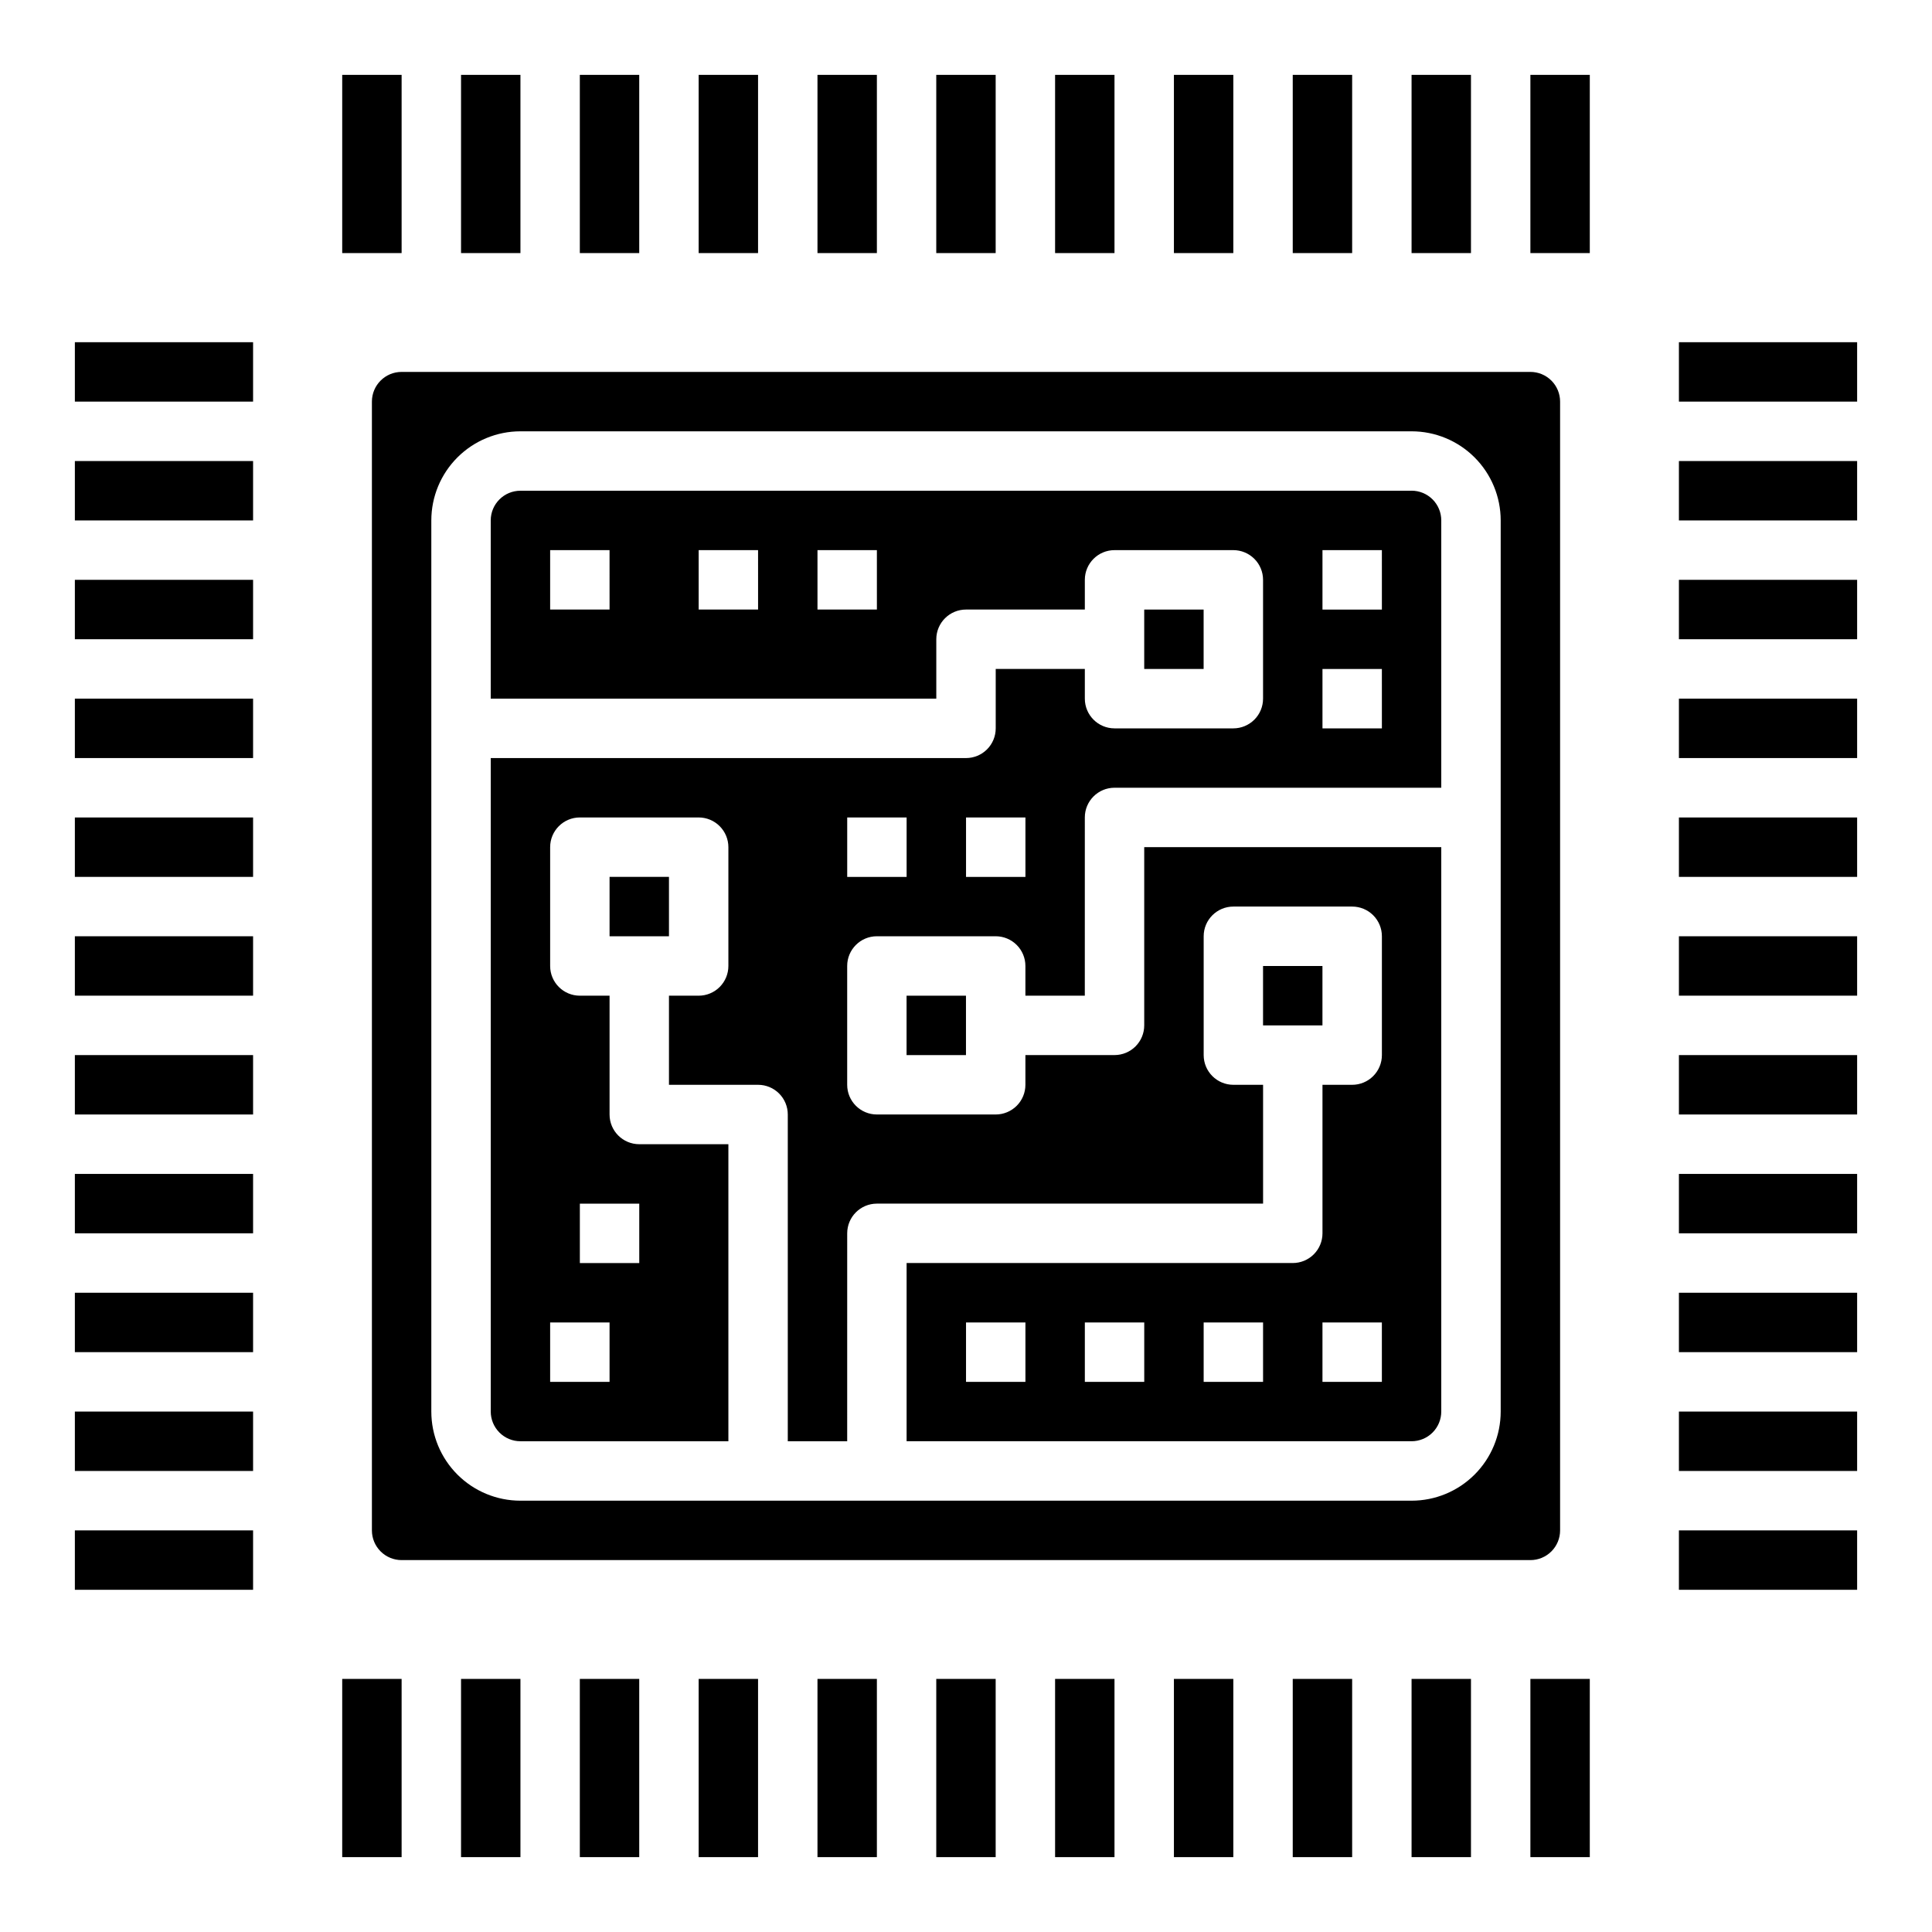 <?xml version="1.0" encoding="UTF-8"?>
<!-- Uploaded to: SVG Repo, www.svgrepo.com, Generator: SVG Repo Mixer Tools -->
<svg fill="#000000" width="800px" height="800px" version="1.1" viewBox="144 144 512 512" xmlns="http://www.w3.org/2000/svg">
 <g>
  <path d="m234.69 163.84h15.742v47.23h-15.742z"/>
  <path d="m266.18 163.84h15.742v47.23h-15.742z"/>
  <path d="m297.66 163.84h15.742v47.23h-15.742z"/>
  <path d="m329.15 163.84h15.742v47.23h-15.742z"/>
  <path d="m360.64 163.84h15.742v47.23h-15.742z"/>
  <path d="m392.12 163.84h15.742v47.23h-15.742z"/>
  <path d="m423.61 163.84h15.742v47.23h-15.742z"/>
  <path d="m455.1 163.84h15.742v47.23h-15.742z"/>
  <path d="m486.59 163.84h15.742v47.23h-15.742z"/>
  <path d="m518.08 163.84h15.742v47.23h-15.742z"/>
  <path d="m549.57 163.84h15.742v47.23h-15.742z"/>
  <path d="m234.69 588.93h15.742v47.23h-15.742z"/>
  <path d="m266.18 588.93h15.742v47.23h-15.742z"/>
  <path d="m297.66 588.93h15.742v47.23h-15.742z"/>
  <path d="m329.15 588.93h15.742v47.23h-15.742z"/>
  <path d="m360.64 588.93h15.742v47.23h-15.742z"/>
  <path d="m392.12 588.93h15.742v47.23h-15.742z"/>
  <path d="m423.61 588.93h15.742v47.23h-15.742z"/>
  <path d="m455.1 588.93h15.742v47.23h-15.742z"/>
  <path d="m486.59 588.93h15.742v47.23h-15.742z"/>
  <path d="m518.08 588.93h15.742v47.23h-15.742z"/>
  <path d="m549.57 588.93h15.742v47.23h-15.742z"/>
  <path d="m588.93 234.69h47.23v15.742h-47.23z"/>
  <path d="m588.93 266.18h47.23v15.742h-47.23z"/>
  <path d="m588.93 297.66h47.23v15.742h-47.23z"/>
  <path d="m588.93 329.15h47.23v15.742h-47.23z"/>
  <path d="m588.93 360.64h47.23v15.742h-47.23z"/>
  <path d="m588.93 392.12h47.23v15.742h-47.23z"/>
  <path d="m588.93 423.61h47.23v15.742h-47.23z"/>
  <path d="m588.93 455.1h47.23v15.742h-47.23z"/>
  <path d="m588.93 486.59h47.23v15.742h-47.23z"/>
  <path d="m588.93 518.08h47.23v15.742h-47.23z"/>
  <path d="m588.93 549.57h47.23v15.742h-47.23z"/>
  <path d="m163.84 234.69h47.23v15.742h-47.23z"/>
  <path d="m163.84 266.18h47.23v15.742h-47.23z"/>
  <path d="m163.84 297.66h47.23v15.742h-47.23z"/>
  <path d="m163.84 329.15h47.23v15.742h-47.23z"/>
  <path d="m163.84 360.64h47.23v15.742h-47.23z"/>
  <path d="m163.84 392.12h47.23v15.742h-47.23z"/>
  <path d="m163.84 423.61h47.23v15.742h-47.23z"/>
  <path d="m163.84 455.1h47.23v15.742h-47.23z"/>
  <path d="m163.84 486.59h47.23v15.742h-47.23z"/>
  <path d="m163.84 518.08h47.23v15.742h-47.23z"/>
  <path d="m163.84 549.57h47.23v15.742h-47.23z"/>
  <path d="m384.25 407.87h15.742v15.742h-15.742z"/>
  <path d="m518.08 274.05h-236.16c-4.348 0-7.871 3.523-7.871 7.871v47.23h118.08v-15.742c0-4.348 3.527-7.871 7.875-7.871h31.488v-7.871c0-4.348 3.523-7.875 7.871-7.875h31.488c2.086 0 4.09 0.832 5.566 2.309 1.477 1.473 2.305 3.477 2.305 5.566v31.488-0.004c0 2.09-0.828 4.094-2.305 5.566-1.477 1.477-3.481 2.309-5.566 2.309h-31.488c-4.348 0-7.871-3.527-7.871-7.875v-7.871h-23.617v15.746c0 2.086-0.828 4.09-2.305 5.566-1.477 1.477-3.481 2.305-5.566 2.305h-125.95v173.18c0 2.09 0.828 4.09 2.305 5.566 1.477 1.477 3.481 2.305 5.566 2.305h55.105v-78.719h-23.617c-4.348 0-7.871-3.523-7.871-7.871v-31.488h-7.871c-4.348 0-7.875-3.523-7.875-7.871v-31.488c0-4.348 3.527-7.875 7.875-7.875h31.488-0.004c2.09 0 4.094 0.832 5.566 2.309 1.477 1.477 2.309 3.477 2.309 5.566v31.488c0 2.086-0.832 4.09-2.309 5.566-1.473 1.477-3.477 2.305-5.566 2.305h-7.871v23.617h23.617c2.086 0 4.09 0.828 5.566 2.305 1.477 1.477 2.305 3.477 2.305 5.566v86.59h15.742l0.004-55.102c0-4.348 3.523-7.871 7.871-7.871h102.34v-31.488h-7.871c-4.348 0-7.871-3.527-7.871-7.875v-31.488c0-4.348 3.523-7.871 7.871-7.871h31.488c2.086 0 4.09 0.828 5.566 2.305 1.477 1.477 2.305 3.481 2.305 5.566v31.488c0 2.09-0.828 4.09-2.305 5.566-1.477 1.477-3.481 2.309-5.566 2.309h-7.875v39.359c0 2.086-0.828 4.09-2.305 5.566-1.477 1.477-3.477 2.305-5.566 2.305h-102.34v47.23h133.82c2.09 0 4.09-0.828 5.566-2.305 1.477-1.477 2.305-3.477 2.305-5.566v-149.57h-78.719v47.23c0 2.09-0.828 4.09-2.305 5.566-1.477 1.477-3.481 2.305-5.566 2.305h-23.617v7.875c0 2.086-0.828 4.09-2.305 5.566-1.477 1.473-3.481 2.305-5.566 2.305h-31.488c-4.348 0-7.871-3.523-7.871-7.871v-31.488c0-4.348 3.523-7.875 7.871-7.875h31.488c2.086 0 4.09 0.832 5.566 2.309 1.477 1.477 2.305 3.477 2.305 5.566v7.871h15.742l0.004-47.234c0-4.348 3.523-7.871 7.871-7.871h86.59v-70.848c0-2.086-0.828-4.09-2.305-5.566-1.477-1.477-3.477-2.305-5.566-2.305zm-212.54 31.488h-15.746v-15.746h15.742zm39.359 0h-15.746v-15.746h15.742zm31.488 0h-15.746v-15.746h15.742zm-78.719 157.44h15.742v15.742h-15.742zm7.871 31.488v15.742h-15.746v-15.746zm110.21 15.742h-15.742v-15.746h15.742zm31.488 0h-15.742v-15.746h15.742zm31.488 0h-15.742v-15.746h15.742zm31.488 0h-15.746v-15.746h15.742zm-125.95-133.82h-15.742v-15.746h15.742zm31.488 0h-15.742v-15.746h15.742zm94.465-39.359h-15.746v-15.746h15.742zm0-31.488h-15.746v-15.746h15.742z"/>
  <path d="m549.57 242.56h-299.14c-4.348 0-7.871 3.523-7.871 7.871v299.14c0 2.09 0.828 4.09 2.305 5.566 1.477 1.477 3.481 2.305 5.566 2.305h299.14c2.09 0 4.09-0.828 5.566-2.305 1.477-1.477 2.305-3.477 2.305-5.566v-299.14c0-2.086-0.828-4.09-2.305-5.566-1.477-1.477-3.477-2.305-5.566-2.305zm-7.871 275.52c0 6.266-2.488 12.27-6.918 16.699-4.43 4.43-10.434 6.918-16.699 6.918h-236.16c-6.262 0-12.27-2.488-16.699-6.918-4.43-4.43-6.918-10.434-6.918-16.699v-236.16c0-6.262 2.488-12.27 6.918-16.699s10.438-6.918 16.699-6.918h236.16c6.266 0 12.27 2.488 16.699 6.918 4.43 4.43 6.918 10.438 6.918 16.699z"/>
  <path d="m478.72 400h15.742v15.742h-15.742z"/>
  <path d="m305.54 376.38h15.742v15.742h-15.742z"/>
  <path d="m447.23 305.54h15.742v15.742h-15.742z"/>
 </g>
</svg>